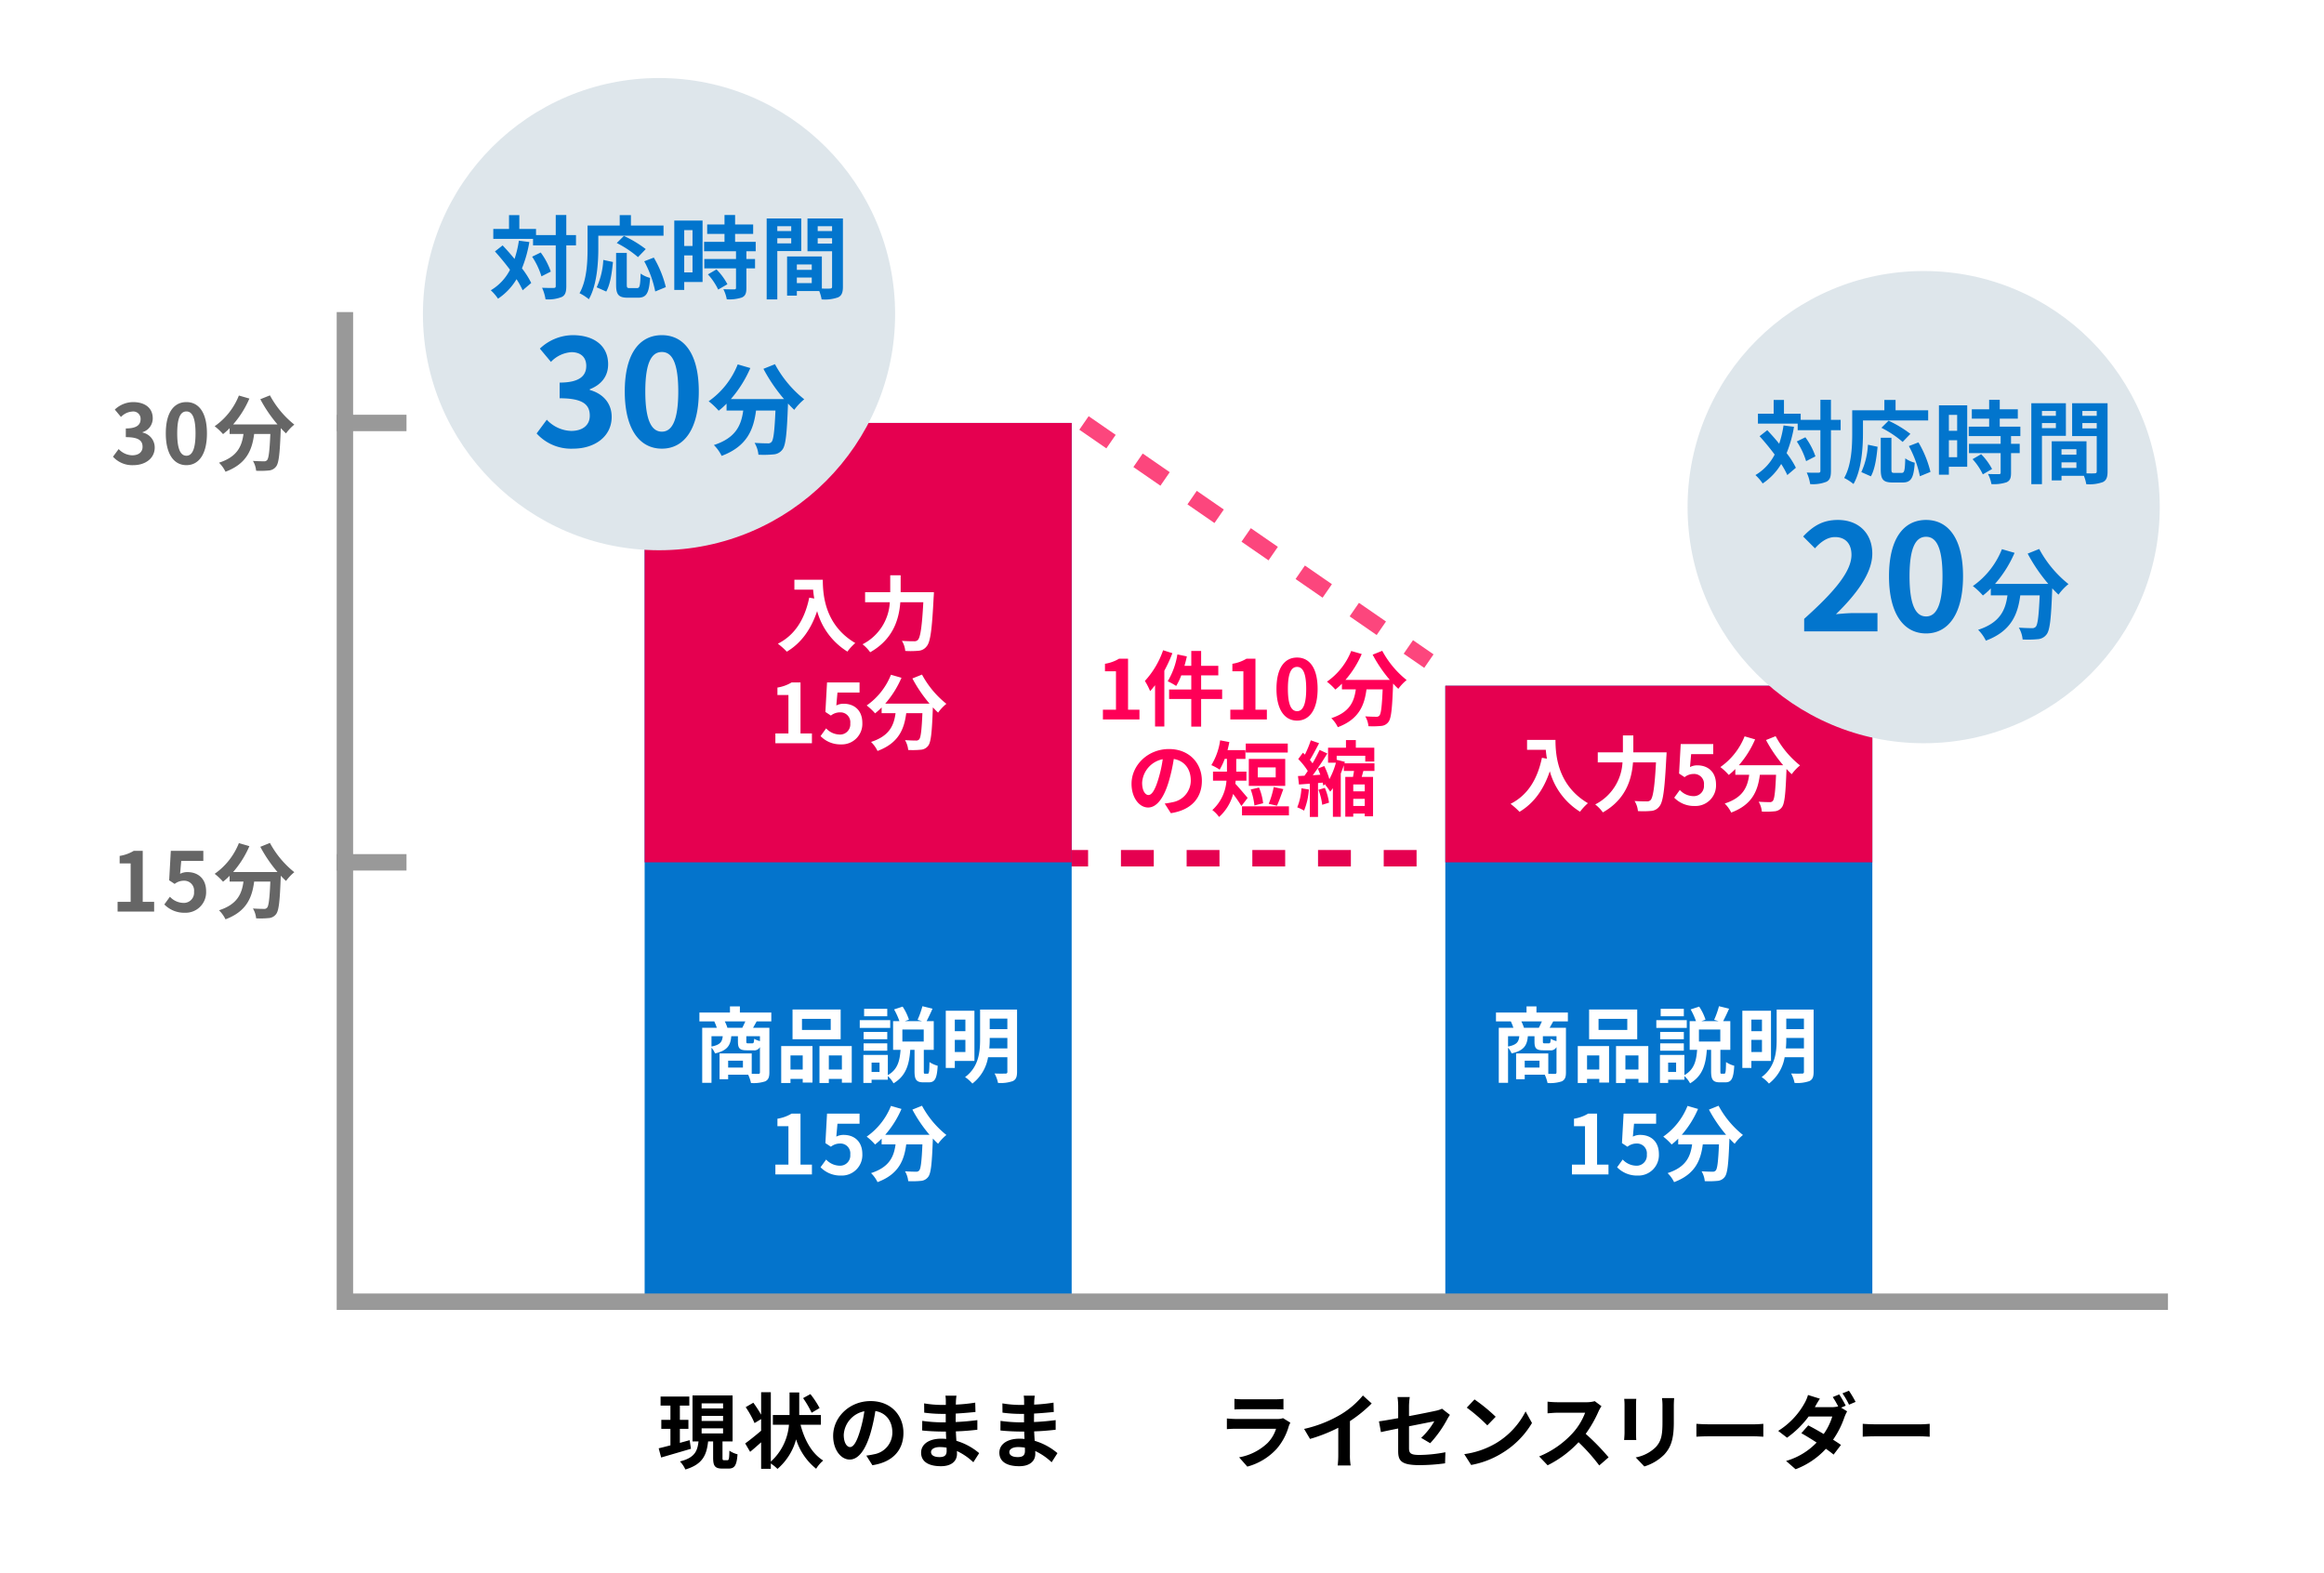 <svg id="effect_figure01_pc.svg" xmlns="http://www.w3.org/2000/svg" width="566" height="383" viewBox="0 0 566 383">
  <defs>
    <style>
      .cls-1, .cls-7 {
        fill: #fff;
      }

      .cls-10, .cls-11, .cls-12, .cls-2, .cls-3, .cls-4, .cls-7, .cls-9 {
        fill-rule: evenodd;
      }

      .cls-3 {
        fill: #ff0057;
      }

      .cls-10, .cls-12, .cls-4 {
        fill: none;
        stroke-width: 4px;
      }

      .cls-4 {
        stroke: #e50050;
      }

      .cls-12, .cls-4 {
        stroke-dasharray: 8 8;
      }

      .cls-5 {
        fill: #0474cc;
      }

      .cls-6 {
        fill: #e50050;
      }

      .cls-8 {
        fill: #dee6eb;
      }

      .cls-9 {
        fill: #0275cd;
      }

      .cls-10 {
        stroke: #999;
      }

      .cls-11 {
        fill: #666;
      }

      .cls-12 {
        stroke: #fc467d;
      }
    </style>
  </defs>
  <rect id="長方形_23" data-name="長方形 23" class="cls-1" width="566" height="383"/>
  <path id="現状のまま" class="cls-2" d="M1154.96,3965.72c-0.78.22-1.6,0.44-2.38,0.66v-3.42h2.08v-2.18h-2.08v-3.48h2.3v-2.2h-7v2.2h2.4v3.48h-2.22v2.18h2.22v4.02c-1.08.28-2.06,0.54-2.86,0.72l0.6,2.24c2.06-.6,4.74-1.38,7.26-2.12Zm2.92-2.88h5.22v1.24h-5.22v-1.24Zm0-3.04h5.22v1.24h-5.22v-1.24Zm0-3.04h5.22V3958h-5.22v-1.24Zm5.46,13.84c-0.34,0-.38-0.08-0.38-0.66v-3.92h2.46v-11.2h-9.76v11.2h1.46c-0.26,2.34-.9,3.98-4.52,4.88a7.044,7.044,0,0,1,1.32,1.96c4.26-1.26,5.18-3.58,5.54-6.84h1.22v3.92c0,2.02.4,2.7,2.24,2.7h1.5c1.48,0,2-.74,2.2-3.48a6.115,6.115,0,0,1-1.98-.88c-0.04,2-.12,2.32-0.48,2.32h-0.82Zm23.27-12.7a22.485,22.485,0,0,0-2.24-3.4l-1.78.98a24.874,24.874,0,0,1,2.08,3.56Zm0.32,4.06v-2.36h-5.28v-5.5h-2.36v5.5h-4.06v2.36h3.92a13.55,13.55,0,0,1-4.42,8.98v-16.9h-2.36v5.48a30.372,30.372,0,0,0-1.9-2.92l-1.86,1.08a23.49,23.49,0,0,1,2.16,3.88l1.6-.98v2.84c-1.44,1.24-2.92,2.4-3.88,3.1l1.2,2.04c0.84-.68,1.76-1.5,2.68-2.32v6.46h2.36v-1.3a10.262,10.262,0,0,1,1.62,1.32,14.47,14.47,0,0,0,4.54-7.2,14.759,14.759,0,0,0,4.88,7.16,8.337,8.337,0,0,1,1.72-2c-2.76-1.7-4.56-4.98-5.52-8.72h4.96Zm7.1,5.44c-0.74,0-1.54-.98-1.54-2.98a6.21,6.21,0,0,1,5.02-5.74,31.791,31.791,0,0,1-1.06,4.8C1195.65,3966.16,1194.85,3967.4,1194.03,3967.4Zm5.44,4.42c5-.76,7.56-3.72,7.56-7.88,0-4.32-3.1-7.74-8-7.74-5.14,0-9.12,3.92-9.12,8.48,0,3.34,1.86,5.76,4.04,5.76,2.16,0,3.88-2.44,5.06-6.44a43.042,43.042,0,0,0,1.18-5.38c2.66,0.46,4.14,2.5,4.14,5.24a5.362,5.362,0,0,1-4.5,5.3c-0.52.12-1.08,0.22-1.84,0.32Zm18.08-3.44c0,1.14-.68,1.46-1.74,1.46-1.36,0-2.06-.48-2.06-1.22,0-.68.76-1.22,2.16-1.22a10.613,10.613,0,0,1,1.62.14C1217.55,3967.88,1217.55,3968.16,1217.55,3968.38Zm7.92,0.5a15.319,15.319,0,0,0-5.54-3c-0.06-.76-0.1-1.56-0.14-2.3,1.92-.06,3.46-0.2,5.24-0.4v-2.34c-1.62.2-3.28,0.38-5.28,0.46l0.02-2.06c1.9-.1,3.5-0.26,4.8-0.38l-0.06-2.28a41.5,41.5,0,0,1-4.72.48l0.02-.78a13.238,13.238,0,0,1,.14-1.4h-2.7a7.928,7.928,0,0,1,.1,1.36v0.9h-0.98a26.218,26.218,0,0,1-4.3-.38l0.02,2.26a32.982,32.982,0,0,0,4.3.3h0.94v2.06h-0.94a35.929,35.929,0,0,1-4.78-.36l-0.02,2.34c1.32,0.16,3.6.26,4.76,0.26h1.02c0.02,0.58.04,1.2,0.08,1.8a12.156,12.156,0,0,0-1.22-.06c-3.06,0-4.9,1.4-4.9,3.4,0,2.1,1.68,3.3,4.84,3.3,2.62,0,3.9-1.3,3.9-3,0-.2,0-0.44-0.02-0.7a15,15,0,0,1,4,2.74Zm11.15-.5c0,1.14-.68,1.46-1.74,1.46-1.36,0-2.06-.48-2.06-1.22,0-.68.76-1.22,2.16-1.22a10.613,10.613,0,0,1,1.62.14C1236.62,3967.88,1236.62,3968.16,1236.62,3968.38Zm7.92,0.5a15.319,15.319,0,0,0-5.54-3c-0.06-.76-0.1-1.56-0.14-2.3,1.92-.06,3.46-0.2,5.24-0.4v-2.34c-1.62.2-3.28,0.38-5.28,0.46l0.02-2.06c1.9-.1,3.5-0.26,4.8-0.38l-0.06-2.28a41.5,41.5,0,0,1-4.72.48l0.02-.78a13.238,13.238,0,0,1,.14-1.4h-2.7a7.928,7.928,0,0,1,.1,1.36v0.9h-0.98a26.435,26.435,0,0,1-4.31-.38l0.02,2.26a33.262,33.262,0,0,0,4.31.3h0.94v2.06h-0.94a36.2,36.2,0,0,1-4.79-.36l-0.02,2.34c1.33,0.16,3.61.26,4.77,0.26h1.02c0.02,0.58.04,1.2,0.08,1.8a12.156,12.156,0,0,0-1.22-.06c-3.06,0-4.91,1.4-4.91,3.4,0,2.1,1.69,3.3,4.85,3.3,2.62,0,3.9-1.3,3.9-3,0-.2,0-0.44-0.02-0.7a15,15,0,0,1,4,2.74Z" transform="translate(-987 -3615)"/>
  <path id="_1件10分_の短縮_のコピー" data-name="1件10分 の短縮 のコピー" class="cls-3" d="M1255.61,3790.21h8.9v-2.38h-2.78v-12.42h-2.18a9.6,9.6,0,0,1-3.44,1.24v1.82h2.68v9.36h-3.18v2.38Zm14.66-16.86a21.178,21.178,0,0,1-4.44,7.48,16.254,16.254,0,0,1,1.28,2.48c0.4-.44.8-0.94,1.2-1.44v10.06h2.26v-13.6a33.881,33.881,0,0,0,1.96-4.26Zm14.38,9.56h-5.12v-3.44h4.18v-2.32h-4.18v-3.62h-2.4v3.62h-1.66c0.22-.76.42-1.52,0.58-2.3l-2.3-.48a18.358,18.358,0,0,1-2.36,6.54,15.37,15.37,0,0,1,2.06,1.14,14.114,14.114,0,0,0,1.24-2.58h2.44v3.44h-5.4v2.32h5.4v6.72h2.4v-6.72h5.12v-2.32Zm1.99,7.3h8.9v-2.38h-2.78v-12.42h-2.18a9.6,9.6,0,0,1-3.44,1.24v1.82h2.68v9.36h-3.18v2.38Zm16.26,0.28c3,0,5-2.64,5-7.74s-2-7.62-5-7.62c-3.02,0-5.02,2.5-5.02,7.62C1297.88,3787.85,1299.88,3790.49,1302.9,3790.49Zm0-2.3c-1.28,0-2.24-1.28-2.24-5.44,0-4.14.96-5.34,2.24-5.34,1.26,0,2.22,1.2,2.22,5.34C1305.12,3786.91,1304.16,3788.19,1302.9,3788.19Zm18.4-13.76a33.963,33.963,0,0,0,4.18,6.14h-10.8a23.987,23.987,0,0,0,3.96-6.3l-2.56-.74a16.535,16.535,0,0,1-5.91,7.48,14.381,14.381,0,0,1,2.05,1.92,15.069,15.069,0,0,0,1.6-1.44v1.4h3.38c-0.4,2.92-1.44,5.54-5.96,7a7.968,7.968,0,0,1,1.58,2.2c5.18-1.94,6.48-5.36,6.98-9.2h3.94c-0.18,4.18-.4,5.96-0.8,6.38a0.927,0.927,0,0,1-.8.28c-0.5,0-1.54-.02-2.64-0.1a5.747,5.747,0,0,1,.78,2.4,20.008,20.008,0,0,0,3.02-.06,2.413,2.413,0,0,0,1.82-.94c0.7-.84.94-3.2,1.16-9.24v-0.14c0.44,0.46.86,0.9,1.28,1.28a11.392,11.392,0,0,1,2.02-2.14,23.028,23.028,0,0,1-5.94-7.12Zm-54.6,34.18c-0.74,0-1.54-.98-1.54-2.98a6.21,6.21,0,0,1,5.02-5.74,31.791,31.791,0,0,1-1.06,4.8C1268.32,3807.37,1267.52,3808.61,1266.7,3808.61Zm5.45,4.42c5-.76,7.56-3.72,7.56-7.88,0-4.32-3.1-7.74-8.01-7.74-5.14,0-9.12,3.92-9.12,8.48,0,3.34,1.86,5.76,4.04,5.76,2.16,0,3.88-2.44,5.06-6.44a41.431,41.431,0,0,0,1.19-5.38c2.66,0.46,4.14,2.5,4.14,5.24a5.362,5.362,0,0,1-4.5,5.3c-0.52.12-1.09,0.22-1.85,0.32Zm28.48-16.96H1290.4v2.2h10.23v-2.2Zm-2.94,8.24h-4.36v-2.42h4.36v2.42Zm2.32-4.5h-8.87v6.58h8.87v-6.58Zm-2.02,11.4c0.48-.98,1.02-2.58,1.56-4.04l-2.34-.5a21.966,21.966,0,0,1-1.22,4.08Zm-3.36-.6a14.055,14.055,0,0,0-1-3.82l-2.03.48a16.341,16.341,0,0,1,.91,3.88Zm-3.77-1.3c-0.44-.5-2.2-2.62-3-3.44,0.04-.26.06-0.5,0.08-0.76h2.62v-2.2h-2.48v-3.1h2.24v-2.14h-4.36c0.16-.64.32-1.3,0.44-1.96l-2.24-.42a15.7,15.7,0,0,1-2.14,6.04,12.3,12.3,0,0,1,2.02,1.1,16.072,16.072,0,0,0,1.24-2.62h0.54v3.1h-3.4v2.2h3.28a10.677,10.677,0,0,1-3.44,7.16,8.184,8.184,0,0,1,1.64,1.68,11.377,11.377,0,0,0,3.42-5.6,32.805,32.805,0,0,1,2.02,2.94Zm-1.38,2.06v2.2h11.43v-2.2h-11.43Zm14.48-4.4a14.577,14.577,0,0,1-1.02,4.64,10.616,10.616,0,0,1,1.66.8,16.93,16.93,0,0,0,1.18-5.14Zm4.14,0.36a15.33,15.33,0,0,1,.92,3.66l1.66-.52a14.054,14.054,0,0,0-1.02-3.6Zm11.28,0.38h-2.8v-1.68h2.8v1.68Zm-2.8,3.56v-1.74h2.8v1.74h-2.8Zm5.16-8.52v-1.86h-7.3l0.1-.36-2-.5v-0.98h6.96v1.4h2.2v-3.36h-4.5v-1.86h-2.4v1.86h-4.36v3.64h1.92a18.125,18.125,0,0,1-1.6,4.02,18.159,18.159,0,0,0-1.24-3.2l-1.58.62a14.67,14.67,0,0,1,.62,1.5l-1.84.12c1.2-1.6,2.5-3.6,3.54-5.3l-1.88-.86c-0.46.98-1.06,2.14-1.72,3.26a10.3,10.3,0,0,0-.64-0.82c0.7-1.12,1.52-2.7,2.24-4.08l-2.02-.7a24.74,24.74,0,0,1-1.44,3.48c-0.16-.16-0.32-0.32-0.48-0.46l-1.14,1.54a16.956,16.956,0,0,1,2.32,2.9c-0.26.4-.54,0.8-0.8,1.16-0.58.02-1.1,0.06-1.58,0.08l0.24,2.06,2.64-.2v8.1h2v-8.26l1.14-.1a4.893,4.893,0,0,1,.12.68l0.72-.32-0.18.24a12.484,12.484,0,0,1,1.16,1.6q0.33-.39.66-0.84v6.96h1.92v-10.54c0.28-.66.52-1.34,0.74-2v1.38h2.48c-0.06.48-.16,0.98-0.24,1.44h-1.88v9.7h1.94v-0.76h2.8v0.66h2.02v-9.6h-2.76c0.14-.46.26-0.94,0.4-1.44h2.7Z" transform="translate(-987 -3615)"/>
  <path id="シェイプ_12" data-name="シェイプ 12" class="cls-4" d="M1244,3824h92" transform="translate(-987 -3615)"/>
  <path id="ライセンスリーダー" class="cls-2" d="M1299.48,3960.36a4.219,4.219,0,0,1-1.46.2h-9.9c-0.62,0-1.48-.04-2.32-0.12v2.6c0.84-.08,1.84-0.1,2.32-0.1h9.66a8.677,8.677,0,0,1-2.06,3.46,13.479,13.479,0,0,1-6.94,3.5l2,2.26a14.976,14.976,0,0,0,7.14-4.32,14.373,14.373,0,0,0,2.96-5.54,7.41,7.41,0,0,1,.38-0.84Zm-11.84-2.12c0.58-.04,1.44-0.06,2.08-0.06h7.66c0.72,0,1.66.02,2.2,0.06v-2.58a18.856,18.856,0,0,1-2.16.1h-7.7a16.859,16.859,0,0,1-2.08-.1v2.58Zm28.13,2.84a32.678,32.678,0,0,0,5.3-4.3l-2.14-1.94a21.109,21.109,0,0,1-5.22,4.52,30.726,30.726,0,0,1-9.1,3.62l1.44,2.44a39.1,39.1,0,0,0,6.88-2.72v6.56a22.4,22.4,0,0,1-.14,2.62h3.16a13.75,13.75,0,0,1-.18-2.62v-8.18Zm19.55,5.38a28.122,28.122,0,0,0,4.14-5.82c0.18-.36.48-0.8,0.66-1.08l-1.92-1.5a6.526,6.526,0,0,1-1.42.48c-0.9.2-3.7,0.78-6.62,1.32v-2.36a16.462,16.462,0,0,1,.18-2.28h-2.98a16.765,16.765,0,0,1,.16,2.28v2.86c-1.98.36-3.74,0.66-4.68,0.78l0.48,2.62c0.84-.2,2.42-0.52,4.2-0.88v5.46c0,2.36.66,3.46,5.22,3.46a47.012,47.012,0,0,0,6.2-.44l0.08-2.7a34.361,34.361,0,0,1-6.32.66c-2.18,0-2.54-.44-2.54-1.68v-5.3c2.84-.56,5.54-1.1,6.16-1.22a17.373,17.373,0,0,1-3.2,4.04Zm10.79-10.66-1.88,2a41.585,41.585,0,0,1,5,4.32l2.04-2.1A42,42,0,0,0,1346.11,3955.8Zm-2.5,13.32,1.68,2.64a21.659,21.659,0,0,0,7.42-2.82,21.267,21.267,0,0,0,7.4-7.4l-1.56-2.82a18.965,18.965,0,0,1-7.28,7.78A20.614,20.614,0,0,1,1343.61,3969.12Zm31.78-12.9a7.221,7.221,0,0,1-2.08.26h-7.04a22.7,22.7,0,0,1-2.37-.14v2.84c0.43-.02,1.53-0.14,2.37-0.14h6.78a15.5,15.5,0,0,1-2.98,4.9,22.615,22.615,0,0,1-8.21,5.74l2.06,2.16a26.251,26.251,0,0,0,7.53-5.62,45.608,45.608,0,0,1,5.04,5.66l2.28-1.98a56.225,56.225,0,0,0-5.58-5.72,29.4,29.4,0,0,0,3.14-5.5,9.45,9.45,0,0,1,.7-1.24Zm7.18-.56a13.6,13.6,0,0,1,.08,1.52v6.74c0,0.6-.08,1.38-0.1,1.76h2.96c-0.04-.46-0.06-1.24-0.06-1.74v-6.76c0-.64.02-1.08,0.06-1.52h-2.94Zm9.2-.18a14.109,14.109,0,0,1,.12,2v3.8c0,3.12-.26,4.62-1.62,6.12a9.36,9.36,0,0,1-4.9,2.52l2.1,2.2a11.619,11.619,0,0,0,4.86-2.9c1.48-1.64,2.32-3.48,2.32-7.78v-3.96c0-.8.04-1.44,0.08-2h-2.96Zm8.38,9.4c0.74-.06,2.08-0.1,3.22-0.1h10.74c0.84,0,1.86.08,2.34,0.1v-3.14c-0.52.04-1.42,0.12-2.34,0.12h-10.74c-1.04,0-2.5-.06-3.22-0.12v3.14Zm36.37-7.56a29.284,29.284,0,0,0-1.58-2.74l-1.58.64a22.689,22.689,0,0,1,1.32,2.28,6.589,6.589,0,0,1-1.58.18h-4.11l0.02-.02c0.24-.44.74-1.34,1.22-2.04l-2.9-.9a9.219,9.219,0,0,1-.9,2.1,18.547,18.547,0,0,1-6.36,6.64l2.16,1.66a23.866,23.866,0,0,0,5.26-5.16h5.75a14.621,14.621,0,0,1-2.09,4.26c-1.34-.8-2.7-1.56-3.76-2.1l-1.68,1.9c1.02,0.58,2.38,1.4,3.72,2.28a16.714,16.714,0,0,1-7.44,4.48l2.32,2.02a19.242,19.242,0,0,0,7.38-4.98c0.73,0.52,1.39,1,1.87,1.42l1.8-2.36c-0.5-.36-1.18-0.8-1.92-1.28a21.862,21.862,0,0,0,2.76-5.46,10.721,10.721,0,0,1,.66-1.44l-1.46-.9Zm-0.8-3a19.034,19.034,0,0,1,1.6,2.76l1.6-.68a26.268,26.268,0,0,0-1.62-2.72Zm4.94,10.56c0.74-.06,2.08-0.1,3.22-0.1h10.75c0.84,0,1.86.08,2.34,0.1v-3.14c-0.52.04-1.42,0.12-2.34,0.12h-10.75c-1.04,0-2.5-.06-3.22-0.12v3.14Z" transform="translate(-987 -3615)"/>
  <rect id="長方形_24" data-name="長方形 24" class="cls-5" x="157" y="103" width="104" height="214"/>
  <rect id="長方形_24_のコピー" data-name="長方形 24 のコピー" class="cls-6" x="157" y="103" width="104" height="107"/>
  <path id="商品説明_15分" data-name="商品説明 15分" class="cls-7" d="M1164.16,3865.3a9.546,9.546,0,0,0-.64-1.56h5c-0.22.52-.5,1.08-0.74,1.56h-3.62Zm7.92,3.24a5.817,5.817,0,0,1-1.4-.56c-0.06.96-.14,1.1-0.48,1.1h-1.04c-0.34,0-.4-0.06-0.4-0.48v-1.26h3.32v1.2Zm-11.8-1.2h2.74c-0.14,1.38-.6,2.1-2.74,2.52v-2.52Zm7.66,7.64h-3.6v-1.68h3.6v1.68Zm6.91-11.24v-2.16h-7.65v-1.5h-2.42v1.5h-7.44v2.16h3.62a13.331,13.331,0,0,1,.62,1.56h-3.56v13.4h2.26v-8.56a4.822,4.822,0,0,1,.86,1.4c3.04-.7,3.78-1.98,3.96-4.2h1.62v1.28c0,1.62.36,2.16,2.14,2.16h1.62a1.539,1.539,0,0,0,1.6-.8v6.14c0,0.3-.1.4-0.44,0.4-0.24,0-.86,0-1.56-0.02v-4.96h-7.84v6.28h2.1v-1.1h4.88a9.613,9.613,0,0,1,.68,2.02,8.9,8.9,0,0,0,3.46-.4c0.78-.38,1.02-1.02,1.02-2.2V3865.3h-3.98c0.26-.44.56-0.98,0.88-1.56h3.57Zm14.47,2.08h-7v-2.7h7v2.7Zm2.42-4.98h-11.72v7.24h11.72v-7.24Zm-9.24,11.18v3.44h-2.98v-3.44h2.98Zm-5.24,6.72h2.26v-1h2.98v0.9h2.38v-8.9h-7.62v9Zm11.6-3.28v-3.44h3.18v3.44h-3.18Zm-2.28-5.72v9h2.28v-1h3.18v0.92h2.4v-8.92h-7.86Zm16.51-9.06h-5.64v1.8h5.64v-1.8Zm0.72,2.76h-7.42v1.88h7.42v-1.88Zm-0.72,2.86h-5.76v1.78h5.76v-1.78Zm-5.76,4.58h5.76v-1.8h-5.76v1.8Zm14.64-2.24h-5.2v-2.92h5.2v2.92Zm-10.76,7.42h-1.94v-2.28h1.94v2.28Zm11.08,0.42c-0.28,0-.3-0.08-0.3-0.66v-5.16h2.42v-6.98h-1.74c0.42-.82.96-1.92,1.44-3.04l-2.46-.6a21.107,21.107,0,0,1-1.18,3.32l1.1,0.32h-4.22l1.02-.36a12.825,12.825,0,0,0-1.54-3.18l-2.08.68a17.159,17.159,0,0,1,1.3,2.86h-1.54v6.98h1.82c-0.2,2.52-.62,4.76-3.1,6.16v-4.92h-5.96v6.82h2v-0.78h3.96v-0.88a6.515,6.515,0,0,1,1.38,1.76c3.14-1.84,3.84-4.78,4.08-8.16h1.04v5.18c0,2.04.4,2.74,2.16,2.74h1.3c1.46,0,2-.84,2.18-4.04a6.507,6.507,0,0,1-2-.9c-0.04,2.48-.12,2.84-0.44,2.84h-0.64Zm9.83-13.18v2.82h-2.58v-2.82h2.58Zm-2.58,7.9v-2.96h2.58v2.96h-2.58Zm4.78,2.16v-12.22h-6.98v13.94h2.2v-1.72h4.78Zm3.62-3.04a22.082,22.082,0,0,0,.1-2.26v-0.3h4.3v2.56h-4.4Zm4.4-7.26v2.56h-4.3v-2.56h4.3Zm2.36-2.2h-9v7.2c0,3.04-.3,6.76-3.66,9.24a8.922,8.922,0,0,1,1.78,1.58,10.223,10.223,0,0,0,3.82-6.42h4.7v3.52a0.391,0.391,0,0,1-.48.46c-0.34.02-1.56,0.04-2.64-.02a8.169,8.169,0,0,1,.84,2.3,8.947,8.947,0,0,0,3.6-.44c0.78-.38,1.04-1.02,1.04-2.28v-15.14ZM1175.84,3901h8.9v-2.38h-2.78V3886.2h-2.18a9.6,9.6,0,0,1-3.44,1.24v1.82h2.68v9.36h-3.18V3901Zm16,0.28a5,5,0,0,0,5.18-5.2c0-3.22-2.08-4.7-4.56-4.7a3.828,3.828,0,0,0-1.78.42l0.28-3.14h5.38v-2.46h-7.92l-0.4,7.18,1.34,0.88a3.541,3.541,0,0,1,2.22-.78,2.4,2.4,0,0,1,2.5,2.68,2.485,2.485,0,0,1-2.62,2.72,4.6,4.6,0,0,1-3.26-1.5l-1.36,1.88A6.745,6.745,0,0,0,1191.84,3901.28Zm17.37-16.06a33.963,33.963,0,0,0,4.18,6.14h-10.8a23.987,23.987,0,0,0,3.96-6.3l-2.56-.74a16.6,16.6,0,0,1-5.91,7.48,14.3,14.3,0,0,1,2.04,1.92,15.069,15.069,0,0,0,1.6-1.44v1.4h3.39c-0.4,2.92-1.44,5.54-5.97,7a7.968,7.968,0,0,1,1.58,2.2c5.19-1.94,6.49-5.36,6.99-9.2h3.94c-0.18,4.18-.4,5.96-0.8,6.38a0.927,0.927,0,0,1-.8.28c-0.5,0-1.54-.02-2.64-0.1a5.747,5.747,0,0,1,.78,2.4,20.008,20.008,0,0,0,3.02-.06,2.413,2.413,0,0,0,1.82-.94c0.7-.84.94-3.2,1.16-9.24v-0.14c0.44,0.46.86,0.9,1.28,1.28a11.392,11.392,0,0,1,2.02-2.14,23.028,23.028,0,0,1-5.94-7.12Z" transform="translate(-987 -3615)"/>
  <path id="入力_15分" data-name="入力 15分" class="cls-7" d="M1180.47,3756.18v2.42h4.56c0.06,0.68.14,1.4,0.28,2.16l-1.22-.22c-1.1,5.26-3.48,9.12-7.64,11.22a19,19,0,0,1,2.18,1.94c3.48-2.08,5.88-5.4,7.38-9.88a16.876,16.876,0,0,0,7.37,9.86,12.8,12.8,0,0,1,1.92-2.08c-7.37-4.34-7.91-11.64-7.91-15.42h-6.92Zm25.88,3.04v-4.12h-2.54v4.12h-6.12v2.44h6.02a12.2,12.2,0,0,1-6.64,10.24,9.486,9.486,0,0,1,1.86,1.94c5.62-3.18,7.02-8.04,7.34-12.18h5.6c-0.32,5.94-.72,8.56-1.32,9.18a1.182,1.182,0,0,1-.94.32c-0.52,0-1.7,0-2.96-.1a5.525,5.525,0,0,1,.82,2.46,20.341,20.341,0,0,0,3.2-.04,2.7,2.7,0,0,0,2.04-1.12c0.88-1.04,1.28-4.04,1.68-12,0.04-.32.06-1.14,0.06-1.14h-8.1ZM1175.84,3796h8.9v-2.38h-2.78V3781.2h-2.18a9.6,9.6,0,0,1-3.44,1.24v1.82h2.68v9.36h-3.18V3796Zm16,0.28a5,5,0,0,0,5.18-5.2c0-3.22-2.08-4.7-4.56-4.7a3.828,3.828,0,0,0-1.78.42l0.28-3.14h5.38v-2.46h-7.92l-0.4,7.18,1.34,0.88a3.541,3.541,0,0,1,2.22-.78,2.4,2.4,0,0,1,2.5,2.68,2.485,2.485,0,0,1-2.62,2.72,4.6,4.6,0,0,1-3.26-1.5l-1.36,1.88A6.745,6.745,0,0,0,1191.84,3796.28Zm17.37-16.06a33.963,33.963,0,0,0,4.18,6.14h-10.8a23.987,23.987,0,0,0,3.96-6.3l-2.56-.74a16.6,16.6,0,0,1-5.91,7.48,14.3,14.3,0,0,1,2.04,1.92,15.069,15.069,0,0,0,1.6-1.44v1.4h3.39c-0.4,2.92-1.44,5.54-5.97,7a7.968,7.968,0,0,1,1.58,2.2c5.19-1.94,6.49-5.36,6.99-9.2h3.94c-0.18,4.18-.4,5.96-0.8,6.38a0.927,0.927,0,0,1-.8.28c-0.5,0-1.54-.02-2.64-0.1a5.747,5.747,0,0,1,.78,2.4,20.008,20.008,0,0,0,3.02-.06,2.413,2.413,0,0,0,1.82-.94c0.7-.84.94-3.2,1.16-9.24v-0.14c0.44,0.46.86,0.9,1.28,1.28a11.392,11.392,0,0,1,2.02-2.14,23.028,23.028,0,0,1-5.94-7.12Z" transform="translate(-987 -3615)"/>
  <rect id="長方形_24-2" data-name="長方形 24" class="cls-5" x="352" y="167" width="104" height="150"/>
  <rect id="長方形_24_のコピー-2" data-name="長方形 24 のコピー" class="cls-6" x="352" y="167" width="104" height="43"/>
  <path id="商品説明_15分-2" data-name="商品説明 15分" class="cls-7" d="M1358.16,3865.3a9.546,9.546,0,0,0-.64-1.56h5c-0.22.52-.5,1.08-0.74,1.56h-3.62Zm7.92,3.24a5.817,5.817,0,0,1-1.4-.56c-0.06.96-.14,1.1-0.48,1.1h-1.04c-0.34,0-.4-0.06-0.4-0.48v-1.26h3.32v1.2Zm-11.8-1.2h2.74c-0.14,1.38-.6,2.1-2.74,2.52v-2.52Zm7.66,7.64h-3.6v-1.68h3.6v1.68Zm6.91-11.24v-2.16h-7.65v-1.5h-2.42v1.5h-7.44v2.16h3.62a13.331,13.331,0,0,1,.62,1.56h-3.56v13.4h2.26v-8.56a4.822,4.822,0,0,1,.86,1.4c3.04-.7,3.78-1.98,3.96-4.2h1.62v1.28c0,1.62.36,2.16,2.14,2.16h1.62a1.539,1.539,0,0,0,1.6-.8v6.14c0,0.3-.1.4-0.44,0.4-0.24,0-.86,0-1.56-0.02v-4.96h-7.84v6.28h2.1v-1.1h4.88a9.613,9.613,0,0,1,.68,2.02,8.9,8.9,0,0,0,3.46-.4c0.78-.38,1.02-1.02,1.02-2.2V3865.3h-3.98c0.26-.44.56-0.98,0.88-1.56h3.57Zm14.47,2.08h-7v-2.7h7v2.7Zm2.42-4.98h-11.72v7.24h11.72v-7.24Zm-9.24,11.18v3.44h-2.98v-3.44h2.98Zm-5.24,6.72h2.26v-1h2.98v0.9h2.38v-8.9h-7.62v9Zm11.6-3.28v-3.44h3.18v3.44h-3.18Zm-2.28-5.72v9h2.28v-1h3.18v0.92h2.4v-8.92h-7.86Zm16.51-9.06h-5.64v1.8h5.64v-1.8Zm0.72,2.76h-7.42v1.88h7.42v-1.88Zm-0.72,2.86h-5.76v1.78h5.76v-1.78Zm-5.76,4.58h5.76v-1.8h-5.76v1.8Zm14.64-2.24h-5.2v-2.92h5.2v2.92Zm-10.76,7.42h-1.94v-2.28h1.94v2.28Zm11.08,0.42c-0.28,0-.3-0.08-0.3-0.66v-5.16h2.42v-6.98h-1.74c0.42-.82.96-1.92,1.44-3.04l-2.46-.6a21.107,21.107,0,0,1-1.18,3.32l1.1,0.32h-4.22l1.02-.36a12.825,12.825,0,0,0-1.54-3.18l-2.08.68a17.159,17.159,0,0,1,1.3,2.86h-1.54v6.98h1.82c-0.2,2.52-.62,4.76-3.1,6.16v-4.92h-5.96v6.82h2v-0.78h3.96v-0.88a6.515,6.515,0,0,1,1.38,1.76c3.14-1.84,3.84-4.78,4.08-8.16h1.04v5.18c0,2.04.4,2.74,2.16,2.74h1.3c1.46,0,2-.84,2.18-4.04a6.507,6.507,0,0,1-2-.9c-0.04,2.48-.12,2.84-0.44,2.84h-0.64Zm9.83-13.18v2.82h-2.58v-2.82h2.58Zm-2.58,7.9v-2.96h2.58v2.96h-2.58Zm4.78,2.16v-12.22h-6.98v13.94h2.2v-1.72h4.78Zm3.62-3.04a22.082,22.082,0,0,0,.1-2.26v-0.3h4.3v2.56h-4.4Zm4.4-7.26v2.56h-4.3v-2.56h4.3Zm2.36-2.2h-9v7.2c0,3.04-.3,6.76-3.66,9.24a8.922,8.922,0,0,1,1.78,1.58,10.223,10.223,0,0,0,3.82-6.42h4.7v3.52a0.391,0.391,0,0,1-.48.46c-0.34.02-1.56,0.04-2.64-.02a8.169,8.169,0,0,1,.84,2.3,8.947,8.947,0,0,0,3.6-.44c0.78-.38,1.04-1.02,1.04-2.28v-15.14ZM1369.84,3901h8.9v-2.38h-2.78V3886.2h-2.18a9.6,9.6,0,0,1-3.44,1.24v1.82h2.68v9.36h-3.18V3901Zm16,0.28a5,5,0,0,0,5.18-5.2c0-3.22-2.08-4.7-4.56-4.7a3.828,3.828,0,0,0-1.78.42l0.28-3.14h5.38v-2.46h-7.92l-0.4,7.18,1.34,0.88a3.541,3.541,0,0,1,2.22-.78,2.4,2.4,0,0,1,2.5,2.68,2.485,2.485,0,0,1-2.62,2.72,4.6,4.6,0,0,1-3.26-1.5l-1.36,1.88A6.745,6.745,0,0,0,1385.84,3901.28Zm17.37-16.06a33.963,33.963,0,0,0,4.18,6.14h-10.8a23.987,23.987,0,0,0,3.96-6.3l-2.56-.74a16.6,16.6,0,0,1-5.91,7.48,14.3,14.3,0,0,1,2.04,1.92,15.069,15.069,0,0,0,1.6-1.44v1.4h3.39c-0.4,2.92-1.44,5.54-5.97,7a7.968,7.968,0,0,1,1.58,2.2c5.19-1.94,6.49-5.36,6.99-9.2h3.94c-0.18,4.18-.4,5.96-0.8,6.38a0.927,0.927,0,0,1-.8.28c-0.5,0-1.54-.02-2.64-0.1a5.747,5.747,0,0,1,.78,2.4,20.008,20.008,0,0,0,3.02-.06,2.413,2.413,0,0,0,1.82-.94c0.7-.84.94-3.2,1.16-9.24v-0.14c0.44,0.46.86,0.9,1.28,1.28a11.392,11.392,0,0,1,2.02-2.14,23.028,23.028,0,0,1-5.94-7.12Z" transform="translate(-987 -3615)"/>
  <path id="入力5分" class="cls-7" d="M1358.91,3795.18v2.42h4.56c0.06,0.68.14,1.4,0.28,2.16l-1.22-.22c-1.1,5.26-3.48,9.12-7.64,11.22a19,19,0,0,1,2.18,1.94c3.48-2.08,5.88-5.4,7.38-9.88a16.9,16.9,0,0,0,7.36,9.86,12.8,12.8,0,0,1,1.92-2.08c-7.36-4.34-7.9-11.64-7.9-15.42h-6.92Zm25.88,3.04v-4.12h-2.54v4.12h-6.12v2.44h6.02a12.2,12.2,0,0,1-6.64,10.24,9.486,9.486,0,0,1,1.86,1.94c5.62-3.18,7.02-8.04,7.34-12.18h5.6c-0.32,5.94-.72,8.56-1.32,9.18a1.182,1.182,0,0,1-.94.32c-0.52,0-1.7,0-2.96-.1a5.525,5.525,0,0,1,.82,2.46,20.341,20.341,0,0,0,3.2-.04,2.7,2.7,0,0,0,2.04-1.12c0.88-1.04,1.28-4.04,1.68-12,0.04-.32.06-1.14,0.06-1.14h-8.1Zm14.96,13.06a5,5,0,0,0,5.18-5.2c0-3.22-2.08-4.7-4.56-4.7a3.828,3.828,0,0,0-1.78.42l0.28-3.14h5.38v-2.46h-7.92l-0.4,7.18,1.34,0.88a3.541,3.541,0,0,1,2.22-.78,2.4,2.4,0,0,1,2.5,2.68,2.485,2.485,0,0,1-2.62,2.72,4.6,4.6,0,0,1-3.26-1.5l-1.36,1.88A6.745,6.745,0,0,0,1399.75,3811.28Zm17.36-16.06a33.963,33.963,0,0,0,4.18,6.14h-10.8a23.987,23.987,0,0,0,3.96-6.3l-2.56-.74a16.582,16.582,0,0,1-5.9,7.48,14.3,14.3,0,0,1,2.04,1.92,15.069,15.069,0,0,0,1.6-1.44v1.4h3.38c-0.4,2.92-1.44,5.54-5.96,7a7.968,7.968,0,0,1,1.58,2.2c5.18-1.94,6.48-5.36,6.98-9.2h3.94c-0.18,4.18-.4,5.96-0.8,6.38a0.927,0.927,0,0,1-.8.28c-0.5,0-1.54-.02-2.64-0.1a5.747,5.747,0,0,1,.78,2.4,20.008,20.008,0,0,0,3.02-.06,2.413,2.413,0,0,0,1.82-.94c0.7-.84.94-3.2,1.16-9.24v-0.14c0.44,0.46.86,0.9,1.28,1.28a11.392,11.392,0,0,1,2.02-2.14,23.028,23.028,0,0,1-5.94-7.12Z" transform="translate(-987 -3615)"/>
  <g id="_30分" data-name="30分">
    <circle id="楕円形_7" data-name="楕円形 7" class="cls-8" cx="160.5" cy="76.5" r="57.5"/>
    <path id="対応時間_30分_" data-name="対応時間 30分​" class="cls-9" d="M1113.37,3673.61a25,25,0,0,1-1.06,4.45c-0.94-1.17-1.95-2.29-2.9-3.3l-1.87,1.47c1.21,1.34,2.51,2.91,3.67,4.47a12.24,12.24,0,0,1-4.68,4.99,11.715,11.715,0,0,1,1.76,2.05,14.848,14.848,0,0,0,4.51-4.75,20.068,20.068,0,0,1,1.49,2.7l2.09-1.78a20.784,20.784,0,0,0-2.26-3.56,30.445,30.445,0,0,0,1.8-6.41Zm3.23,3.9a18.354,18.354,0,0,1,2.27,4.79l2.27-1.16a17.21,17.21,0,0,0-2.45-4.65Zm10.68-5.26h-2.36v-4.89h-2.57v4.89h-4.8v-1.5h-4.07v-3.36h-2.51v3.36h-3.83v2.42h9.68v1.59h5.53v9.9c0,0.35-.13.46-0.53,0.46-0.37,0-1.56.02-2.8-.04a10.58,10.58,0,0,1,.84,2.81,8.777,8.777,0,0,0,3.96-.57c0.84-.42,1.1-1.19,1.1-2.66v-9.9h2.36v-2.51Zm5.44,0.15h15.88v-2.48h-7.94v-2.53h-2.73v2.53h-7.83v5.54c0,3.17-.15,7.79-1.96,10.94a11.933,11.933,0,0,1,2.27,1.47c1.98-3.43,2.31-8.87,2.31-12.41v-3.06Zm11.55,3.26a28.174,28.174,0,0,0-5.32-3.21l-1.74,1.73a25.611,25.611,0,0,1,5.17,3.44Zm-9.62,10.34c1-1.76,1.39-4.66,1.63-7.2l-2.35-.5a18.163,18.163,0,0,1-1.61,6.67Zm5.7-.84c-0.61,0-.7-0.11-0.7-0.9v-7.66h-2.6v7.68c0,2.45.55,3.22,2.89,3.22h2.44c2.04,0,2.7-1.06,2.95-4.82a6.941,6.941,0,0,1-2.31-1.06c-0.09,3.04-.22,3.54-0.88,3.54h-1.79Zm3.55-6.53a26.355,26.355,0,0,1,2.68,7.35l2.58-1.06a26.45,26.45,0,0,0-2.93-7.19Zm11.76-7.59v3.87h-2.02v-3.87h2.02Zm-2.02,10.3v-4.14h2.02v4.14h-2.02Zm4.47-12.63h-6.89v16.89h2.42v-1.93h4.47v-14.96Zm1.3,13.11a15.075,15.075,0,0,1,2.5,3.7l2.25-1.3a15.176,15.176,0,0,0-2.66-3.61Zm11.64-5.63v-2.29h-5.02v-1.94h4.4v-2.29h-4.4v-2.31h-2.58v2.31h-4.22v2.29h4.22v1.94h-4.97v2.29h7.77v1.89h-7.72v2.27h7.72v4.73c0,0.3-.11.39-0.46,0.39-0.33,0-1.57,0-2.62-.04a8.614,8.614,0,0,1,.83,2.46,9.653,9.653,0,0,0,3.68-.44c0.86-.39,1.1-1.05,1.1-2.31v-4.79h2.11v-2.27h-2.11v-1.89h2.27Zm8.65-6.1v1.17h-3.39v-1.17h3.39Zm-3.39,4.18v-1.25h3.39v1.25h-3.39Zm5.83,1.87v-7.94h-8.42v19.71h2.59v-11.77h5.83Zm4.01-1.82v-1.3h3.5v1.3h-3.5Zm3.5-4.23v1.17h-3.5v-1.17h3.5Zm-8.58,13.86v-1.36h3.63v1.36h-3.63Zm3.63-4.55v1.32h-3.63v-1.32h3.63Zm7.59-11.2h-8.63v7.99h5.99v8.6c0,0.35-.13.48-0.53,0.48-0.29.03-1.1,0.03-1.96,0v-7.81h-8.47v9.53h2.38v-1.12h5.45a9.552,9.552,0,0,1,.58,2.04,9.5,9.5,0,0,0,4.02-.5c0.88-.42,1.17-1.19,1.17-2.6V3668.2Zm-65.68,56.06c5.08,0,9.36-2.84,9.36-7.74,0-3.49-2.3-5.72-5.33-6.55v-0.18c2.85-1.11,4.47-3.2,4.47-6.08,0-4.57-3.49-7.09-8.64-7.09a11.8,11.8,0,0,0-7.99,3.28l2.7,3.23a7.554,7.554,0,0,1,5.04-2.37c2.26,0.03,3.56,1.26,3.56,3.35,0,2.37-1.58,4.06-6.48,4.06v3.82c5.8,0,7.34,1.62,7.34,4.25,0,2.37-1.83,3.7-4.53,3.7a8.445,8.445,0,0,1-5.94-2.73l-2.48,3.35A11.316,11.316,0,0,0,1126.61,3724.26Zm21.59,0c5.4,0,8.99-4.75,8.99-13.93s-3.59-13.71-8.99-13.71c-5.44,0-9.04,4.5-9.04,13.71C1139.16,3719.51,1142.76,3724.26,1148.2,3724.26Zm0-4.14c-2.31,0-4.04-2.3-4.04-9.79,0-7.45,1.73-9.61,4.04-9.61,2.26,0,3.99,2.16,3.99,9.61C1152.19,3717.82,1150.46,3720.12,1148.2,3720.12Zm24.73-15.3a40.657,40.657,0,0,0,5.02,7.37h-12.96a29.04,29.04,0,0,0,4.75-7.56l-3.07-.89a19.921,19.921,0,0,1-7.08,8.98,17.194,17.194,0,0,1,2.44,2.3,17.836,17.836,0,0,0,1.92-1.72v1.68h4.06c-0.48,3.5-1.73,6.64-7.15,8.4a9.487,9.487,0,0,1,1.89,2.64c6.22-2.33,7.78-6.44,8.38-11.04h4.73c-0.22,5.01-.48,7.15-0.96,7.65a1.107,1.107,0,0,1-.96.34c-0.6,0-1.85-.03-3.17-0.12a6.793,6.793,0,0,1,.94,2.88,23.734,23.734,0,0,0,3.62-.07,2.9,2.9,0,0,0,2.19-1.13c0.84-1.01,1.12-3.84,1.39-11.09v-0.17c0.53,0.55,1.03,1.08,1.53,1.54a13.785,13.785,0,0,1,2.43-2.57,27.6,27.6,0,0,1-7.13-8.55Z" transform="translate(-987 -3615)"/>
  </g>
  <g id="_20分" data-name="20分">
    <circle id="楕円形_7_のコピー" data-name="楕円形 7 のコピー" class="cls-8" cx="468.5" cy="123.5" r="57.5"/>
    <path id="対応時間_20分_" data-name="対応時間 20分​" class="cls-9" d="M1421.37,3718.61a25,25,0,0,1-1.06,4.45c-0.94-1.17-1.95-2.29-2.9-3.3l-1.87,1.47c1.21,1.34,2.51,2.91,3.67,4.47a12.24,12.24,0,0,1-4.68,4.99,11.715,11.715,0,0,1,1.76,2.05,14.848,14.848,0,0,0,4.51-4.75,20.068,20.068,0,0,1,1.49,2.7l2.09-1.78a20.784,20.784,0,0,0-2.26-3.56,30.445,30.445,0,0,0,1.8-6.41Zm3.23,3.9a18.354,18.354,0,0,1,2.27,4.79l2.27-1.16a17.21,17.21,0,0,0-2.45-4.65Zm10.68-5.26h-2.36v-4.89h-2.57v4.89h-4.8v-1.5h-4.07v-3.36h-2.51v3.36h-3.83v2.42h9.68v1.59h5.53v9.9c0,0.35-.13.46-0.53,0.46-0.37,0-1.56.02-2.8-.04a10.58,10.58,0,0,1,.84,2.81,8.777,8.777,0,0,0,3.96-.57c0.84-.42,1.1-1.19,1.1-2.66v-9.9h2.36v-2.51Zm5.44,0.15h15.88v-2.48h-7.94v-2.53h-2.73v2.53h-7.83v5.54c0,3.17-.15,7.79-1.96,10.94a11.933,11.933,0,0,1,2.27,1.47c1.98-3.43,2.31-8.87,2.31-12.41v-3.06Zm11.55,3.26a28.174,28.174,0,0,0-5.32-3.21l-1.74,1.73a25.611,25.611,0,0,1,5.17,3.44Zm-9.62,10.34c1-1.76,1.39-4.66,1.63-7.2l-2.35-.5a18.163,18.163,0,0,1-1.61,6.67Zm5.7-.84c-0.61,0-.7-0.11-0.7-0.9v-7.66h-2.6v7.68c0,2.45.55,3.22,2.89,3.22h2.44c2.04,0,2.7-1.06,2.95-4.82a6.941,6.941,0,0,1-2.31-1.06c-0.09,3.04-.22,3.54-0.88,3.54h-1.79Zm3.55-6.53a26.355,26.355,0,0,1,2.68,7.35l2.58-1.06a26.45,26.45,0,0,0-2.93-7.19Zm11.76-7.59v3.87h-2.02v-3.87h2.02Zm-2.02,10.3v-4.14h2.02v4.14h-2.02Zm4.47-12.63h-6.89v16.89h2.42v-1.93h4.47v-14.96Zm1.3,13.11a15.075,15.075,0,0,1,2.5,3.7l2.25-1.3a15.176,15.176,0,0,0-2.66-3.61Zm11.64-5.63v-2.29h-5.02v-1.94h4.4v-2.29h-4.4v-2.31h-2.58v2.31h-4.22v2.29h4.22v1.94h-4.97v2.29h7.77v1.89h-7.72v2.27h7.72v4.73c0,0.3-.11.39-0.46,0.39-0.33,0-1.57,0-2.62-.04a8.614,8.614,0,0,1,.83,2.46,9.653,9.653,0,0,0,3.68-.44c0.86-.39,1.1-1.05,1.1-2.31v-4.79h2.11v-2.27h-2.11v-1.89h2.27Zm8.65-6.1v1.17h-3.39v-1.17h3.39Zm-3.39,4.18v-1.25h3.39v1.25h-3.39Zm5.83,1.87v-7.94h-8.42v19.71h2.59v-11.77h5.83Zm4.01-1.82v-1.3h3.5v1.3h-3.5Zm3.5-4.23v1.17h-3.5v-1.17h3.5Zm-8.58,13.86v-1.36h3.63v1.36h-3.63Zm3.63-4.55v1.32h-3.63v-1.32h3.63Zm7.59-11.2h-8.63v7.99h5.99v8.6c0,0.35-.13.48-0.53,0.48-0.29.03-1.1,0.03-1.96,0v-7.81h-8.47v9.53h2.38v-1.12h5.45a9.552,9.552,0,0,1,.58,2.04,9.5,9.5,0,0,0,4.02-.5c0.88-.42,1.17-1.19,1.17-2.6V3713.2Zm-73.89,55.56h17.85v-4.46h-5.79c-1.23,0-2.99.14-4.32,0.28,4.86-4.75,8.85-9.93,8.85-14.75,0-4.97-3.34-8.21-8.38-8.21-3.64,0-6.01,1.44-8.46,4.03l2.88,2.88c1.33-1.48,2.95-2.74,4.89-2.74,2.52,0,4,1.62,4,4.32,0,4.11-4.28,9.11-11.52,15.59v3.06Zm29.69,0.5c5.4,0,9-4.75,9-13.93s-3.6-13.71-9-13.71c-5.43,0-9.03,4.5-9.03,13.71C1447.06,3764.51,1450.66,3769.26,1456.09,3769.26Zm0-4.14c-2.3,0-4.03-2.3-4.03-9.79,0-7.45,1.73-9.61,4.03-9.61,2.27,0,4,2.16,4,9.61C1460.09,3762.82,1458.36,3765.12,1456.09,3765.12Zm24.74-15.3a40.657,40.657,0,0,0,5.02,7.37h-12.97a28.809,28.809,0,0,0,4.76-7.56l-3.08-.89a19.921,19.921,0,0,1-7.08,8.98,17.274,17.274,0,0,1,2.45,2.3,17.836,17.836,0,0,0,1.92-1.72v1.68h4.06c-0.48,3.5-1.73,6.64-7.15,8.4a9.487,9.487,0,0,1,1.89,2.64c6.22-2.33,7.78-6.44,8.38-11.04h4.73c-0.22,5.01-.48,7.15-0.96,7.65a1.118,1.118,0,0,1-.96.34c-0.6,0-1.85-.03-3.17-0.12a6.775,6.775,0,0,1,.93,2.88,23.872,23.872,0,0,0,3.63-.07,2.877,2.877,0,0,0,2.18-1.13c0.84-1.01,1.13-3.84,1.4-11.09v-0.17c0.52,0.55,1.03,1.08,1.53,1.54a13.466,13.466,0,0,1,2.43-2.57,27.6,27.6,0,0,1-7.13-8.55Z" transform="translate(-987 -3615)"/>
  </g>
  <path id="シェイプ_10" data-name="シェイプ 10" class="cls-10" d="M1071,3691v241h444" transform="translate(-987 -3615)"/>
  <path id="シェイプ_11" data-name="シェイプ 11" class="cls-10" d="M1069,3825h17" transform="translate(-987 -3615)"/>
  <path id="シェイプ_11_のコピー" data-name="シェイプ 11 のコピー" class="cls-10" d="M1069,3718h17" transform="translate(-987 -3615)"/>
  <path id="_30分-2" data-name="30分" class="cls-11" d="M1019.48,3728.28c2.82,0,5.2-1.58,5.2-4.3a3.7,3.7,0,0,0-2.96-3.64v-0.1a3.506,3.506,0,0,0,2.48-3.38c0-2.54-1.94-3.94-4.8-3.94a6.566,6.566,0,0,0-4.44,1.82l1.5,1.8a4.223,4.223,0,0,1,2.8-1.32,1.769,1.769,0,0,1,1.98,1.86c0,1.32-.88,2.26-3.6,2.26v2.12c3.22,0,4.08.9,4.08,2.36,0,1.32-1.02,2.06-2.52,2.06a4.7,4.7,0,0,1-3.3-1.52l-1.38,1.86A6.291,6.291,0,0,0,1019.48,3728.28Zm12.92,0c3,0,5-2.64,5-7.74s-2-7.62-5-7.62c-3.02,0-5.02,2.5-5.02,7.62C1027.38,3725.64,1029.38,3728.28,1032.4,3728.28Zm0-2.3c-1.28,0-2.24-1.28-2.24-5.44,0-4.14.96-5.34,2.24-5.34,1.26,0,2.22,1.2,2.22,5.34C1034.62,3724.7,1033.66,3725.98,1032.4,3725.98Zm18-13.76a33.963,33.963,0,0,0,4.18,6.14h-10.8a23.987,23.987,0,0,0,3.96-6.3l-2.56-.74a16.582,16.582,0,0,1-5.9,7.48,14.3,14.3,0,0,1,2.04,1.92,15.069,15.069,0,0,0,1.6-1.44v1.4h3.38c-0.4,2.92-1.44,5.54-5.96,7a7.968,7.968,0,0,1,1.58,2.2c5.18-1.94,6.48-5.36,6.98-9.2h3.94c-0.18,4.18-.4,5.96-0.8,6.38a0.927,0.927,0,0,1-.8.28c-0.5,0-1.54-.02-2.64-0.1a5.747,5.747,0,0,1,.78,2.4,20.008,20.008,0,0,0,3.02-.06,2.413,2.413,0,0,0,1.82-.94c0.7-.84.94-3.2,1.16-9.24v-0.14c0.44,0.46.86,0.9,1.28,1.28a11.392,11.392,0,0,1,2.02-2.14,23.028,23.028,0,0,1-5.94-7.12Z" transform="translate(-987 -3615)"/>
  <path id="_15分" data-name="15分" class="cls-11" d="M1015.64,3837h8.9v-2.38h-2.78V3822.2h-2.18a9.6,9.6,0,0,1-3.44,1.24v1.82h2.68v9.36h-3.18V3837Zm16.38,0.28a5,5,0,0,0,5.18-5.2c0-3.22-2.08-4.7-4.56-4.7a3.828,3.828,0,0,0-1.78.42l0.28-3.14h5.38v-2.46h-7.92l-0.4,7.18,1.34,0.88a3.541,3.541,0,0,1,2.22-.78,2.4,2.4,0,0,1,2.5,2.68,2.485,2.485,0,0,1-2.62,2.72,4.6,4.6,0,0,1-3.26-1.5l-1.36,1.88A6.745,6.745,0,0,0,1032.02,3837.28Zm18.38-16.06a33.963,33.963,0,0,0,4.18,6.14h-10.8a23.987,23.987,0,0,0,3.96-6.3l-2.56-.74a16.582,16.582,0,0,1-5.9,7.48,14.3,14.3,0,0,1,2.04,1.92,15.069,15.069,0,0,0,1.6-1.44v1.4h3.38c-0.4,2.92-1.44,5.54-5.96,7a7.968,7.968,0,0,1,1.58,2.2c5.18-1.94,6.48-5.36,6.98-9.2h3.94c-0.18,4.18-.4,5.96-0.8,6.38a0.927,0.927,0,0,1-.8.28c-0.5,0-1.54-.02-2.64-0.1a5.747,5.747,0,0,1,.78,2.4,20.008,20.008,0,0,0,3.02-.06,2.413,2.413,0,0,0,1.82-.94c0.7-.84.94-3.2,1.16-9.24v-0.14c0.44,0.46.86,0.9,1.28,1.28a11.392,11.392,0,0,1,2.02-2.14,23.028,23.028,0,0,1-5.94-7.12Z" transform="translate(-987 -3615)"/>
  <path id="シェイプ_13" data-name="シェイプ 13" class="cls-12" d="M1251,3718l84,58" transform="translate(-987 -3615)"/>
</svg>
